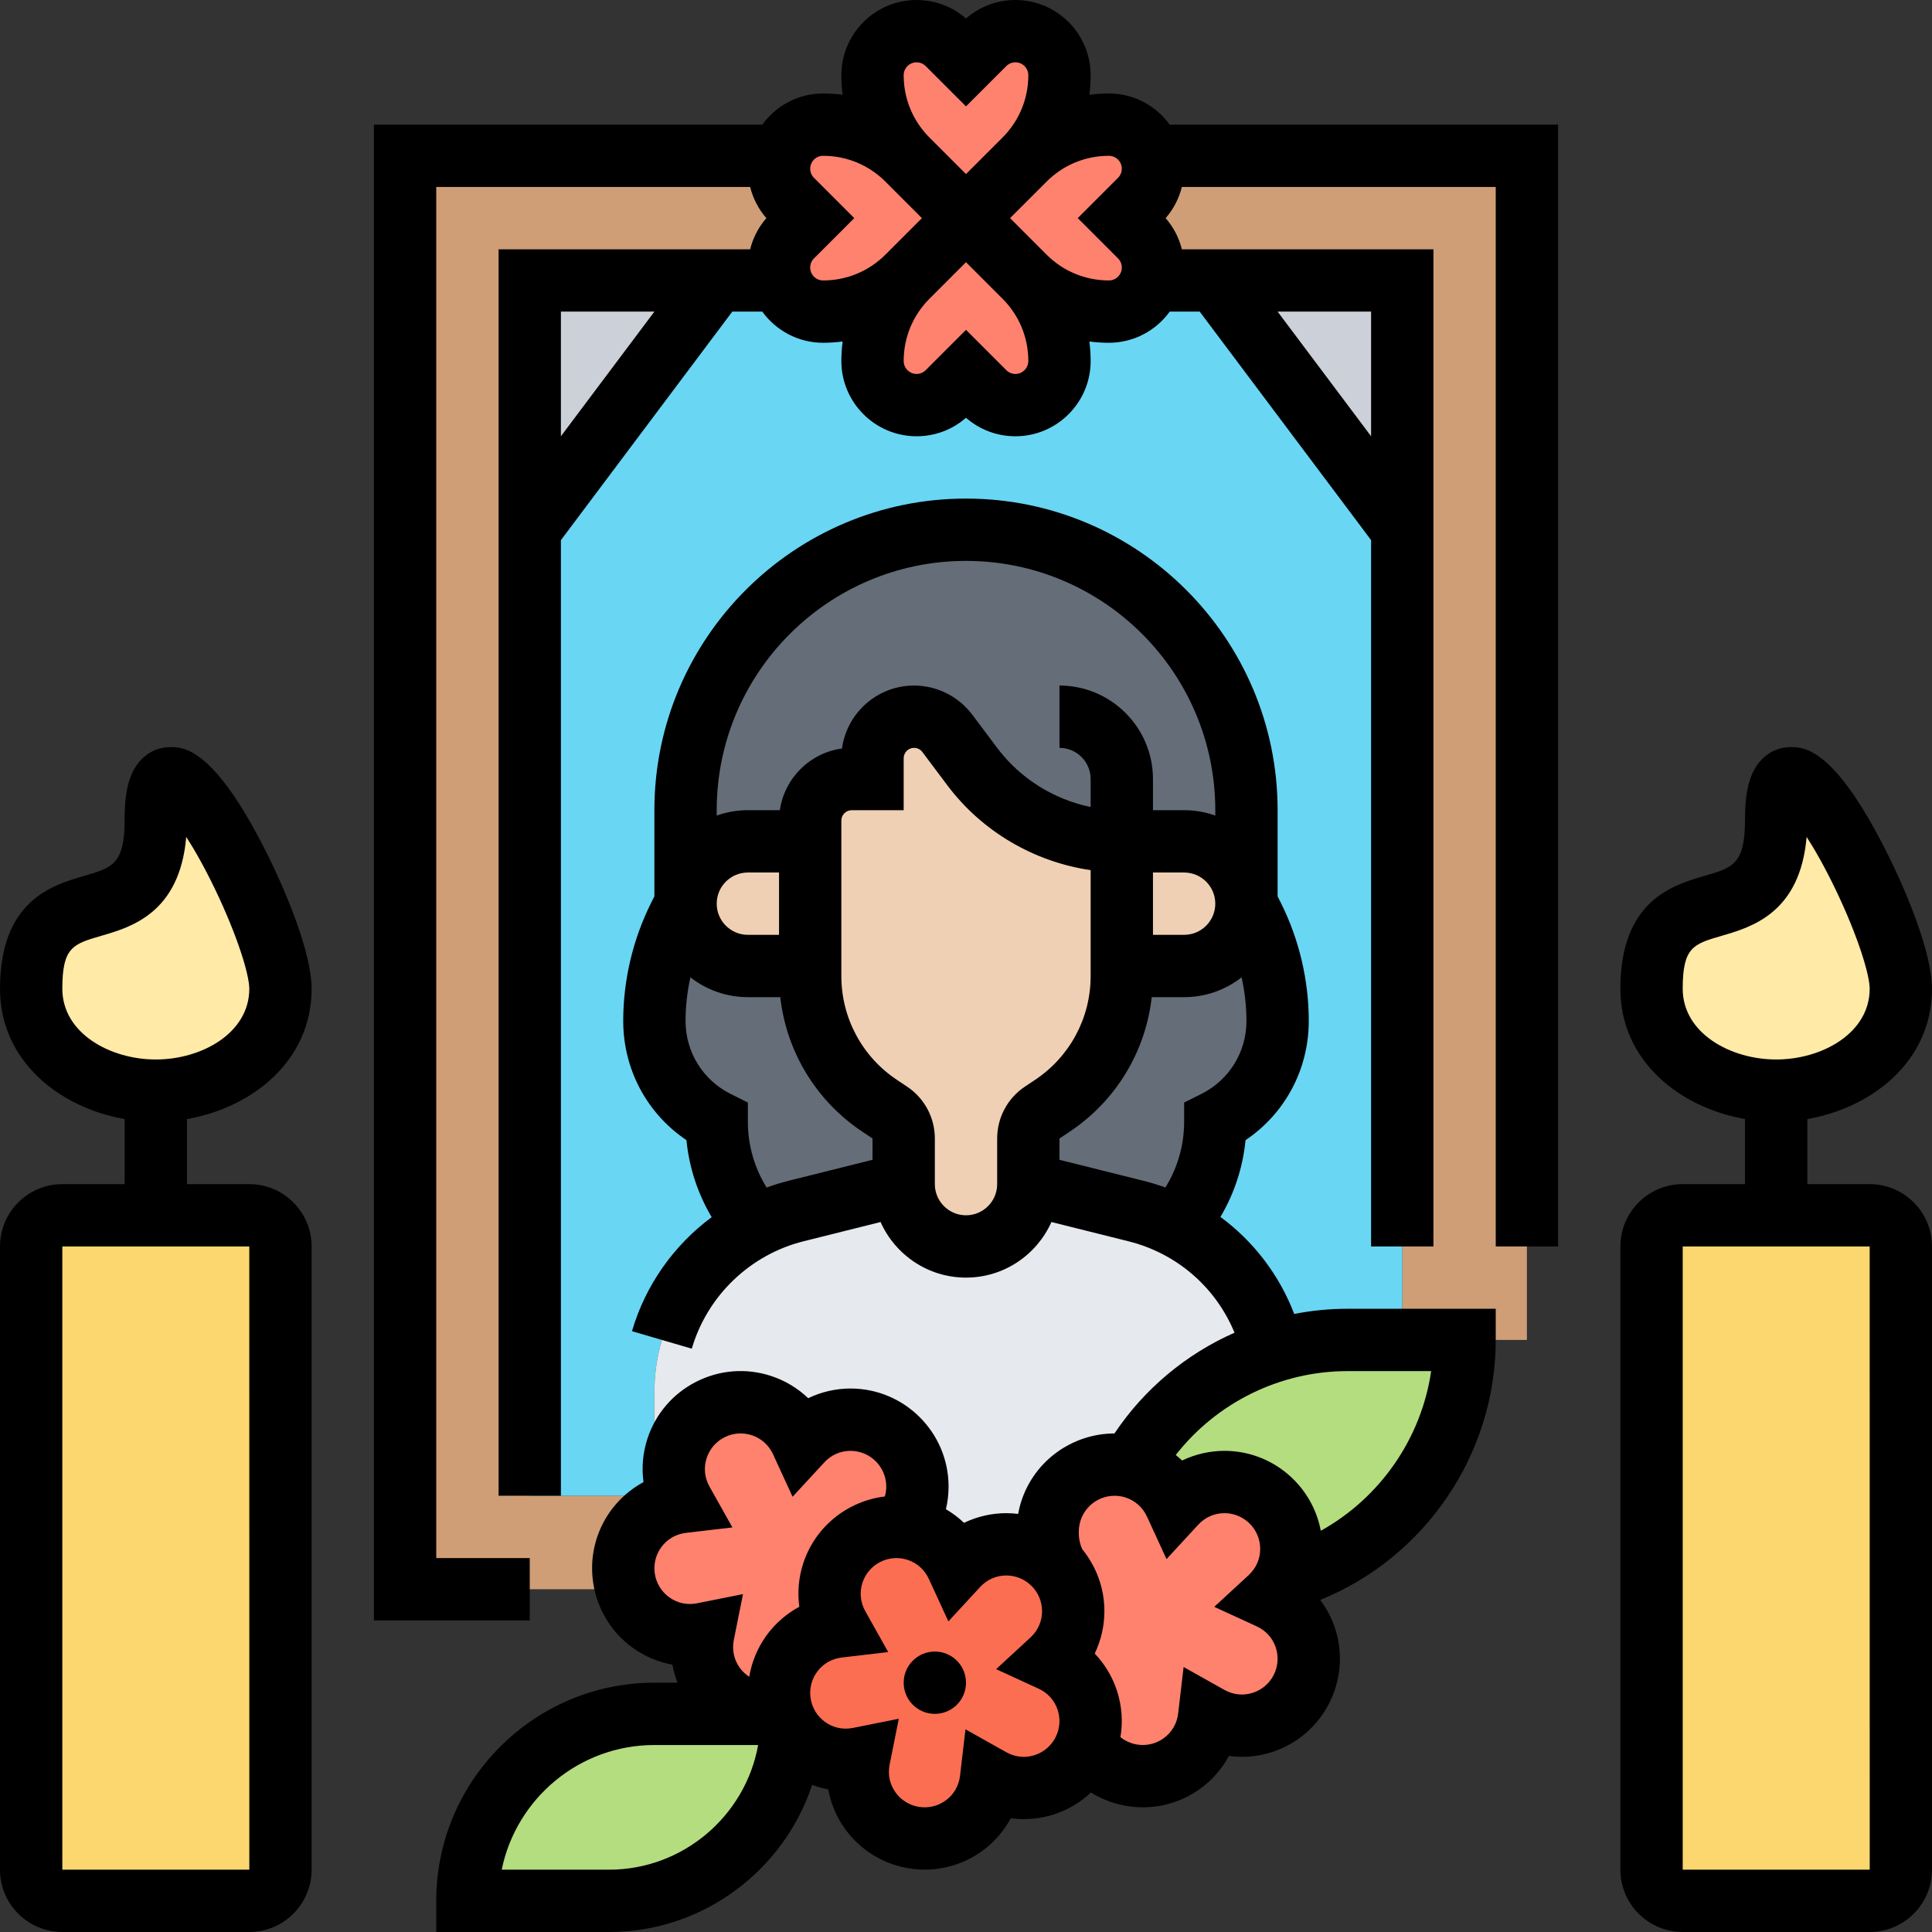 <svg id="Layer_30" enable-background="new 0 0 496 496" height="512" viewBox="0 0 496 496" width="512" xmlns="http://www.w3.org/2000/svg"><rect x="0" y="0" width="496" height="496" fill="#333333" stroke="none"/><g><g><g><path d="m392 40v304h-16-16v-208-64h-48-16.49c.32-1.05.49-2.16.49-3.31 0-3-1.19-5.88-3.31-8l-4.69-4.69 4.69-4.69c1.06-1.06 1.89-2.31 2.45-3.67s.86-2.83.86-4.33c0-1.15-.17-2.26-.49-3.31z" fill="#cf9e76"/></g><g><path d="m208 56-4.69 4.69c-1.06 1.06-1.89 2.31-2.45 3.67s-.86 2.83-.86 4.33c0 1.15.17 2.26.49 3.31h-16.49-48v64 248h32 6.41c.22.54.48 1.07.77 1.59-4.59.53-8.96 2.9-11.9 6.94-3.37 4.64-4.08 10.41-2.41 15.47h-56.87v-368h96.49c-.32 1.05-.49 2.16-.49 3.31 0 3 1.19 5.88 3.31 8z" fill="#cf9e76"/></g><g><path d="m360 72v64l-48-64z" fill="#ccd1d9"/></g><g><path d="m184 72-48 64v-64z" fill="#ccd1d9"/></g><g><path d="m200.49 72c.55 1.79 1.53 3.39 2.83 4.68 2.04 2.05 4.87 3.32 7.99 3.32 8.13 0 15.92-3.23 21.66-8.97-2.87 2.87-5.11 6.25-6.64 9.93-1.52 3.68-2.33 7.66-2.33 11.73 0 3.12 1.27 5.95 3.32 7.99 2.04 2.05 4.87 3.32 7.99 3.32 3 0 5.88-1.19 8-3.31l4.69-4.69 4.69 4.69c1.06 1.06 2.31 1.89 3.67 2.45s2.83.86 4.33.86c3.12 0 5.95-1.27 7.99-3.32 2.05-2.04 3.32-4.87 3.32-7.99 0-8.13-3.23-15.92-8.97-21.66 2.87 2.87 6.25 5.11 9.93 6.64 3.68 1.52 7.66 2.33 11.73 2.33 3.12 0 5.95-1.27 7.99-3.32l2.83-4.68h16.49l48 64v208h-14.03c-6.63 0-13.07 1.02-19.14 2.93-3.13-13.92-12.33-25.76-25.04-32.23 3.17-3.55 5.72-7.65 7.48-12.16 1.76-4.5 2.73-9.41 2.73-14.54 4.9-2.45 8.9-6.18 11.68-10.67 2.77-4.49 4.32-9.74 4.32-15.22 0-9.28-2.16-18.43-6.31-26.73l-1.69-3.38v-24c0-19.88-8.06-37.88-21.09-50.91s-31.03-21.09-50.91-21.09c-39.76 0-72 32.24-72 72v24l-1.69 3.38c-2.07 4.15-3.65 8.51-4.71 13-1.06 4.48-1.6 9.09-1.6 13.73 0 5.48 1.55 10.73 4.32 15.22 2.78 4.49 6.78 8.22 11.68 10.67 0 10.26 3.87 19.62 10.22 26.7-15.82 8.05-26.22 24.43-26.22 42.78v26.52h-32v-248l48-64z" fill="#69d6f4"/></g><g><path d="m295.51 40c.32 1.05.49 2.16.49 3.31 0 1.5-.3 2.97-.86 4.33s-1.39 2.61-2.45 3.67l-4.69 4.69 4.69 4.69c2.12 2.12 3.31 5 3.31 8 0 1.15-.17 2.26-.49 3.31l-2.83 4.68c-2.04 2.05-4.87 3.32-7.99 3.32-4.07 0-8.05-.81-11.73-2.33-3.68-1.53-7.06-3.77-9.93-6.64l-15.03-15.03 15.03-15.03c5.74-5.74 13.53-8.97 21.66-8.97 3.12 0 5.95 1.27 7.99 3.32 1.3 1.29 2.28 2.89 2.83 4.68z" fill="#ff826e"/></g><g><path d="m263.03 71.03c5.74 5.74 8.97 13.53 8.97 21.66 0 3.12-1.27 5.95-3.32 7.99-2.04 2.05-4.87 3.32-7.99 3.32-1.5 0-2.97-.3-4.33-.86s-2.61-1.39-3.67-2.45l-4.69-4.69-4.69 4.69c-2.12 2.12-5 3.31-8 3.31-3.12 0-5.95-1.27-7.99-3.32-2.05-2.04-3.32-4.87-3.32-7.99 0-4.07.81-8.05 2.33-11.73 1.53-3.68 3.77-7.06 6.64-9.93l15.03-15.03z" fill="#ff826e"/></g><g><path d="m200.49 40 2.83-4.68c2.04-2.05 4.87-3.32 7.99-3.32 4.07 0 8.05.81 11.73 2.33 3.68 1.53 7.06 3.77 9.93 6.64l15.03 15.03-15.03 15.03c-5.74 5.74-13.53 8.97-21.66 8.97-3.12 0-5.95-1.27-7.99-3.32-1.3-1.29-2.28-2.89-2.83-4.68-.32-1.05-.49-2.16-.49-3.31 0-1.5.3-2.97.86-4.33s1.39-2.61 2.45-3.67l4.69-4.69-4.69-4.69c-2.12-2.12-3.31-5-3.31-8 0-1.15.17-2.26.49-3.31z" fill="#ff826e"/></g><g><path d="m272 19.31c0 4.07-.81 8.05-2.33 11.73-1.53 3.68-3.77 7.06-6.64 9.93l-15.03 15.03-15.03-15.03c-5.74-5.74-8.97-13.53-8.97-21.66 0-3.12 1.27-5.95 3.32-7.99 2.04-2.05 4.87-3.32 7.99-3.32 1.5 0 2.97.3 4.33.86s2.61 1.39 3.67 2.45l4.69 4.69 4.69-4.69c2.12-2.12 5-3.31 8-3.31 3.12 0 5.95 1.27 7.99 3.32 2.05 2.04 3.32 4.87 3.32 7.99z" fill="#ff826e"/></g><g><path d="m321.69 235.38c4.15 8.3 6.31 17.45 6.31 26.73 0 5.48-1.55 10.73-4.32 15.22-2.78 4.49-6.78 8.22-11.68 10.67 0 5.13-.97 10.04-2.73 14.54-1.76 4.51-4.31 8.61-7.48 12.16-3.17-1.62-6.57-2.9-10.15-3.79l-27.64-6.91v-11.72c0-2.67 1.34-5.17 3.56-6.65l2.63-1.76c11.13-7.41 17.81-19.9 17.81-33.28v-2.59h16c8.84 0 16-7.16 16-16z" fill="#656d78"/></g><g><path d="m232 292.28v11.72l-27.64 6.91c-3.57.89-6.96 2.17-10.14 3.79-6.35-7.08-10.22-16.44-10.22-26.7-4.9-2.45-8.9-6.18-11.68-10.67-2.77-4.49-4.32-9.74-4.32-15.22 0-4.64.54-9.25 1.6-13.73 1.06-4.49 2.64-8.85 4.71-13l1.69-3.38c0 4.42 1.79 8.42 4.68 11.32 2.9 2.89 6.9 4.68 11.32 4.68h16v2.59c0 13.38 6.68 25.87 17.81 33.28l2.63 1.76c2.22 1.48 3.56 3.98 3.56 6.65z" fill="#656d78"/></g><g><path d="m288 216c-7.56 0-14.89-1.78-21.46-5.07-6.58-3.29-12.4-8.09-16.94-14.13l-6.4-8.53c-2.01-2.69-5.18-4.27-8.53-4.27-2.95 0-5.61 1.2-7.54 3.13s-3.13 4.59-3.13 7.54v5.33h-5.33c-5.89 0-10.67 4.78-10.67 10.67v5.33h-16c-8.84 0-16 7.16-16 16v-24c0-39.76 32.24-72 72-72 19.88 0 37.88 8.06 50.91 21.09s21.09 31.03 21.09 50.91v24c0-4.42-1.79-8.42-4.68-11.32-2.9-2.89-6.9-4.68-11.32-4.68z" fill="#656d78"/></g><g><path d="m301.79 314.7c12.71 6.47 21.91 18.31 25.04 32.23-15.46 4.85-28.58 15.44-36.57 29.58-8.67-2.16-17.65 2.74-20.45 11.36-1.55 4.75-.96 10.24 1.31 14.28-3.15-3.49-7.7-5.68-12.77-5.68-4.99 0-9.48 2.15-12.61 5.55-1.94-4.21-5.54-7.63-10.29-9.17-1.16-.38-2.33-.63-3.49-.75 2.23-2.89 3.57-6.51 3.57-10.45 0-9.49-7.69-17.18-17.18-17.18-4.99 0-9.48 2.15-12.61 5.55-1.94-4.21-5.54-7.63-10.29-9.17-9.02-2.94-18.71 2-21.64 11.02-1.35 4.14-1.02 8.42.6 12.13h-6.41v-26.52c0-18.35 10.4-34.73 26.22-42.78 3.18-1.62 6.57-2.9 10.14-3.79l27.64-6.91c0 4.42 1.79 8.42 4.68 11.32 2.9 2.89 6.9 4.68 11.32 4.68 8.84 0 16-7.16 16-16l27.64 6.91c3.58.89 6.98 2.17 10.15 3.79z" fill="#e6e9ed"/></g><g><path d="m360 344h16c0 29.24-19.62 53.88-46.4 61.53 1.23-2.36 1.93-5.04 1.93-7.88 0-9.49-7.69-17.18-17.18-17.18-4.99 0-9.48 2.15-12.61 5.55-1.94-4.21-5.54-7.63-10.29-9.17-.4-.13-.79-.24-1.19-.34 7.99-14.14 21.11-24.73 36.57-29.58 6.07-1.91 12.51-2.93 19.14-2.93z" fill="#b4dd7f"/></g><g><path d="m203.13 444.5-.01.01c-1.76 24.51-22.15 43.49-46.72 43.49h-36.4c0-26.51 21.49-48 48-48l29.07-.01c.23.01.46.01.69 0 1-.01 2.01-.12 3-.32.52 1.71 1.31 3.34 2.37 4.83z" fill="#b4dd7f"/></g><g><path d="m329.6 405.53c-.92 1.79-2.16 3.39-3.62 4.73 4.21 1.94 7.63 5.54 9.17 10.29 2.94 9.02-2 18.71-11.02 21.64-4.75 1.55-9.68.89-13.72-1.37-.53 4.59-2.9 8.96-6.94 11.9-7.68 5.57-18.42 3.87-23.99-3.8-.22-.3-.43-.61-.62-.91 1.36-3.55 1.56-7.57.29-11.46-1.54-4.75-4.96-8.35-9.17-10.29 3.4-3.13 5.55-7.62 5.55-12.61 0-4.42-1.67-8.45-4.41-11.49v-.01c-2.27-4.04-2.86-9.53-1.31-14.28 2.8-8.62 11.78-13.52 20.45-11.36.4.1.79.21 1.19.34 4.75 1.54 8.35 4.96 10.29 9.17 3.13-3.4 7.62-5.55 12.61-5.55 9.49 0 17.18 7.69 17.18 17.18 0 2.84-.7 5.52-1.93 7.88z" fill="#ff826e"/></g><g><path d="m174.41 384c-1.62-3.71-1.95-7.99-.6-12.13 2.93-9.02 12.62-13.96 21.64-11.02 4.75 1.54 8.35 4.96 10.29 9.17 3.13-3.4 7.62-5.55 12.61-5.55 9.49 0 17.18 7.69 17.18 17.18 0 3.94-1.34 7.56-3.57 10.45-7.9-.86-15.6 3.91-18.15 11.77-1.55 4.75-.89 9.68 1.37 13.72-4.59.53-8.96 2.9-11.9 6.94-3.3 4.54-4.05 10.16-2.52 15.14-.99.2-2 .31-3 .32h-.69c-5.21-.09-10.3-2.55-13.59-7.07-2.94-4.04-3.84-8.93-2.93-13.47-4.54.91-9.43.01-13.47-2.93-3.03-2.2-5.13-5.21-6.21-8.52-1.67-5.06-.96-10.83 2.41-15.47 2.94-4.04 7.31-6.41 11.9-6.94-.29-.52-.55-1.05-.77-1.59z" fill="#ff826e"/></g><g><path d="m279.15 436.55c1.27 3.89 1.07 7.91-.29 11.46-1.8 4.67-5.61 8.51-10.73 10.18-4.75 1.55-9.68.89-13.72-1.37-.53 4.59-2.9 8.96-6.94 11.9-7.68 5.57-18.42 3.87-23.99-3.8-2.94-4.04-3.84-8.93-2.93-13.47-4.54.91-9.43.01-13.47-2.93-1.57-1.14-2.9-2.51-3.95-4.02-1.06-1.49-1.85-3.12-2.37-4.83-1.53-4.98-.78-10.6 2.52-15.14 2.94-4.04 7.31-6.41 11.9-6.94-2.26-4.04-2.92-8.97-1.37-13.72 2.55-7.86 10.25-12.63 18.15-11.77 1.16.12 2.33.37 3.49.75 4.75 1.54 8.35 4.96 10.29 9.17 3.13-3.4 7.62-5.55 12.61-5.55 5.07 0 9.62 2.19 12.77 5.68v.01c2.74 3.04 4.41 7.07 4.41 11.49 0 4.99-2.15 9.48-5.55 12.61 4.21 1.94 7.63 5.54 9.17 10.29z" fill="#fc6e51"/></g><g><path d="m315.32 220.68c2.89 2.9 4.68 6.9 4.68 11.32 0 8.84-7.16 16-16 16h-16v-32h16c4.42 0 8.42 1.79 11.32 4.68z" fill="#f0d0b4"/></g><g><path d="m208 216v-5.33c0-5.89 4.78-10.67 10.67-10.67h5.33v-5.33c0-2.95 1.2-5.61 3.13-7.54s4.59-3.13 7.54-3.13c3.35 0 6.52 1.58 8.53 4.27l6.4 8.53c4.54 6.04 10.36 10.84 16.94 14.13 6.57 3.29 13.9 5.07 21.46 5.07v32 2.59c0 13.38-6.68 25.87-17.81 33.28l-2.63 1.76c-2.22 1.48-3.56 3.98-3.56 6.65v11.72c0 8.84-7.16 16-16 16-4.42 0-8.42-1.79-11.32-4.68-2.89-2.9-4.68-6.9-4.68-11.32v-11.72c0-2.67-1.34-5.17-3.56-6.65l-2.63-1.76c-11.13-7.41-17.81-19.9-17.81-33.28v-2.59z" fill="#f0d0b4"/></g><g><path d="m208 216v32h-16c-4.42 0-8.42-1.79-11.32-4.68-2.89-2.9-4.68-6.9-4.68-11.32 0-8.84 7.16-16 16-16z" fill="#f0d0b4"/></g><g><path d="m488 320v160c0 4.42-3.58 8-8 8h-48c-4.42 0-8-3.58-8-8v-160c0-4.42 3.58-8 8-8h24 24c4.42 0 8 3.58 8 8z" fill="#fcd770"/></g><g><path d="m488 253.85c0 16.3-16 26.15-32 26.15s-32-9.85-32-26.15c0-33.68 32-8.72 32-43.59s32 27.29 32 43.59z" fill="#ffeaa7"/></g><g><path d="m72 320v160c0 4.42-3.58 8-8 8h-48c-4.42 0-8-3.58-8-8v-160c0-4.42 3.58-8 8-8h24 24c4.42 0 8 3.58 8 8z" fill="#fcd770"/></g><g><path d="m72 253.85c0 16.3-16 26.15-32 26.15s-32-9.85-32-26.15c0-33.68 32-8.72 32-43.59s32 27.29 32 43.59z" fill="#ffeaa7"/></g></g><g><circle cx="240" cy="432" r="8"/><path d="m332.263 337.329c-3.85-10.057-10.446-18.646-18.938-24.904 3.552-6.005 5.759-12.725 6.444-19.714 10.118-6.814 16.23-18.151 16.23-30.599 0-10.467-2.475-20.949-7.155-30.31l-.844-1.69v-22.112c0-44.112-35.888-80-80-80s-80 35.888-80 80v22.112l-.844 1.688c-4.681 9.362-7.156 19.844-7.156 30.311 0 12.448 6.113 23.785 16.23 30.599.688 7.01 2.907 13.75 6.478 19.769-9.68 7.177-16.988 17.403-20.461 29.275l15.356 4.492c3.972-13.577 14.967-24.143 28.695-27.574l19.77-4.943c3.741 8.398 12.161 14.271 21.932 14.271s18.191-5.872 21.932-14.271l19.77 4.943c12.496 3.124 22.448 11.864 27.234 23.471-12.377 5.466-23.137 14.37-30.821 25.866-10.596.021-20.468 6.781-23.916 17.394-.347 1.067-.613 2.157-.817 3.259-.995-.12-2.005-.189-3.032-.189-3.786 0-7.498.868-10.863 2.483-1.405-1.34-2.965-2.513-4.643-3.498.445-1.883.683-3.825.683-5.807 0-13.883-11.295-25.178-25.178-25.178-3.786 0-7.498.868-10.863 2.483-2.7-2.576-5.963-4.549-9.563-5.719-6.396-2.078-13.218-1.542-19.211 1.512-5.992 3.053-10.437 8.257-12.515 14.653-1.17 3.601-1.492 7.399-.995 11.098-3.284 1.772-6.168 4.266-8.394 7.329-8.16 11.231-5.662 27.007 5.57 35.168 3.063 2.226 6.576 3.705 10.248 4.376.288 1.579.736 3.126 1.319 4.624h-5.946c-30.878.002-56 25.125-56 56.003v8h44.395c24.045 0 44.841-15.782 52.099-37.754 1.344.491 2.727.869 4.134 1.126.67 3.671 2.15 7.185 4.375 10.248 4.921 6.772 12.609 10.37 20.403 10.369 5.13 0 10.307-1.56 14.766-4.799 3.063-2.225 5.556-5.109 7.328-8.394 3.699.496 7.498.175 11.099-.995 3.654-1.187 6.849-3.138 9.472-5.615 4.025 2.499 8.659 3.803 13.335 3.803 5.13 0 10.307-1.56 14.766-4.799 3.063-2.225 5.556-5.109 7.328-8.394 3.699.497 7.498.175 11.099-.995 13.204-4.29 20.455-18.522 16.165-31.726-.863-2.656-2.167-5.127-3.824-7.326 26.866-10.866 45.061-37.308 45.061-66.749v-8h-38.03c-4.649 0-9.234.458-13.707 1.329zm-36.263-113.329h8c4.411 0 8 3.589 8 8s-3.589 8-8 8h-8zm-48-80c35.29 0 64 28.71 64 64v1.376c-2.504-.888-5.195-1.376-8-1.376h-8v-8c0-13.233-10.767-24-24-24v16c4.411 0 8 3.589 8 8v7.182c-9.485-1.955-18.109-7.328-24-15.182l-6.4-8.534c-3.507-4.675-9.089-7.466-14.934-7.466-9.445 0-17.274 7.052-18.5 16.167-8.239 1.108-14.774 7.618-15.957 15.833h-8.209c-2.805 0-5.496.488-8 1.376v-1.376c0-35.29 28.71-64 64-64zm-48 96h-8c-4.411 0-8-3.589-8-8s3.589-8 8-8h8zm2.418 63.149c-1.909.477-3.778 1.057-5.605 1.726-3.127-5.033-4.813-10.861-4.813-16.875v-4.944l-4.422-2.211c-7.141-3.571-11.578-10.749-11.578-18.734 0-3.762.434-7.523 1.249-11.2 4.073 3.184 9.192 5.089 14.751 5.089h8.317c1.574 13.978 9.188 26.618 21.057 34.531l2.626 1.75v5.473zm45.582 8.851c-4.411 0-8-3.589-8-8v-11.719c0-5.361-2.664-10.338-7.125-13.313l-2.626-1.75c-8.922-5.948-14.25-15.902-14.25-26.625v-39.926c0-1.47 1.196-2.667 2.667-2.667h13.334v-13.333c0-1.47 1.196-2.667 2.667-2.667.835 0 1.633.399 2.134 1.066l6.4 8.533c8.904 11.872 22.273 19.671 36.8 21.794v27.199c0 10.724-5.327 20.677-14.25 26.625l-2.625 1.75c-4.461 2.975-7.125 7.951-7.125 13.313v11.72c-.001 4.411-3.59 8-8.001 8zm24-14.246v-5.473l2.625-1.75c11.869-7.913 19.483-20.553 21.057-34.531h8.318c5.559 0 10.678-1.905 14.751-5.089.816 3.677 1.249 7.438 1.249 11.2 0 7.984-4.437 15.163-11.578 18.733l-4.422 2.212v4.944c0 6.009-1.683 11.834-4.806 16.864-1.825-.662-3.697-1.235-5.612-1.714zm-100.216 112.298c-4.094-2.975-5.005-8.725-2.03-12.819 1.514-2.083 3.773-3.398 6.362-3.702l11.919-1.397-5.875-10.464c-1.276-2.273-1.541-4.874-.745-7.323.758-2.332 2.378-4.229 4.562-5.341 2.185-1.112 4.672-1.309 7.002-.551 2.45.796 4.399 2.539 5.488 4.907l5.013 10.902 8.136-8.82c1.768-1.916 4.159-2.971 6.735-2.971 5.061 0 9.178 4.117 9.178 9.178 0 .872-.129 1.723-.366 2.54-9.436 1.141-17.839 7.594-20.964 17.212-1.17 3.601-1.492 7.399-.995 11.098-3.284 1.772-6.168 4.266-8.394 7.329-2.371 3.264-3.836 6.912-4.455 10.646-.916-.599-1.744-1.346-2.408-2.26-1.513-2.083-2.065-4.638-1.554-7.194l2.353-11.767-11.767 2.353c-2.558.513-5.111-.042-7.195-1.556zm-15.389 69.948h-27.591c3.717-18.235 19.88-32.002 39.197-32.003l26.635-.002c-3.274 18.244-19.344 32.005-38.241 32.005zm109.258-29.416c-2.45.795-5.05.531-7.322-.744l-10.463-5.875-1.398 11.918c-.304 2.589-1.619 4.849-3.702 6.362-4.094 2.976-9.845 2.063-12.82-2.031-1.514-2.083-2.066-4.638-1.555-7.194l2.353-11.767-11.767 2.353c-2.556.513-5.111-.042-7.195-1.555-1.983-1.441-3.287-3.568-3.67-5.989s.199-4.847 1.64-6.83c1.514-2.083 3.773-3.398 6.362-3.702l11.919-1.397-5.875-10.464c-1.276-2.273-1.541-4.874-.745-7.323 1.563-4.813 6.753-7.456 11.564-5.893 2.45.796 4.399 2.539 5.488 4.907l5.013 10.902 8.136-8.82c1.768-1.916 4.159-2.971 6.735-2.971 5.061 0 9.178 4.117 9.178 9.178 0 2.575-1.055 4.967-2.971 6.735l-8.82 8.136 10.903 5.012c2.368 1.089 4.11 3.037 4.906 5.487 1.563 4.814-1.08 10.002-5.894 11.565zm56-16c-2.449.795-5.05.531-7.322-.744l-10.463-5.875-1.398 11.918c-.304 2.589-1.619 4.849-3.702 6.362-3.413 2.48-7.973 2.25-11.122-.266.648-3.862.41-7.929-.882-11.904-1.17-3.6-3.143-6.862-5.718-9.563 1.615-3.364 2.483-7.077 2.483-10.862 0-6.024-2.129-11.559-5.671-15.897-1.016-2.154-1.207-5.051-.442-7.407 1.564-4.813 6.753-7.458 11.564-5.893 2.45.796 4.399 2.539 5.488 4.907l5.013 10.902 8.136-8.82c1.768-1.916 4.159-2.971 6.735-2.971 5.061 0 9.178 4.117 9.178 9.178 0 2.575-1.055 4.967-2.971 6.735l-8.82 8.136 10.903 5.012c2.368 1.089 4.111 3.038 4.907 5.487 1.561 4.814-1.082 10.002-5.896 11.565zm17.436-41.593c-2.192-11.664-12.448-20.519-24.738-20.519-3.786 0-7.498.868-10.863 2.483-.523-.499-1.073-.968-1.637-1.42 10.515-13.448 26.768-21.535 44.119-21.535h21.451c-2.529 17.34-13.148 32.556-28.332 40.991z"/><path d="m80 253.848c0-8.856-6.106-24.111-11.82-35.435-13.427-26.608-21.144-26.608-24.439-26.608-4.557 0-8.368 2.828-10.193 7.564-1.056 2.74-1.548 6.201-1.548 10.892 0 11.581-3.057 12.47-10.442 14.618-8.063 2.344-21.558 6.268-21.558 28.969 0 18.472 15.187 30.513 32 33.447v16.705h-16c-8.822 0-16 7.178-16 16v160c0 8.822 7.178 16 16 16h48c8.822 0 16-7.178 16-16v-160c0-8.822-7.178-16-16-16h-16v-16.706c16.813-2.933 32-14.974 32-33.446zm-15.99 226.152s-.003 0-.01 0h-48v-160h48zm-48.01-226.152c0-10.69 2.73-11.484 10.026-13.606 7.653-2.226 20.108-5.847 21.785-25.384 2.131 3.3 4.668 7.747 7.423 13.481 5.755 11.977 8.766 21.899 8.766 25.509 0 11.362-12.203 18.152-24 18.152s-24-6.79-24-18.152z"/><path d="m480 304h-16v-16.706c16.813-2.934 32-14.974 32-33.447 0-8.856-6.106-24.111-11.82-35.435-13.427-26.608-21.144-26.608-24.439-26.608-4.557 0-8.368 2.828-10.193 7.564-1.056 2.74-1.548 6.202-1.548 10.892 0 11.581-3.057 12.47-10.442 14.618-8.063 2.345-21.558 6.269-21.558 28.969 0 18.472 15.187 30.513 32 33.447v16.706h-16c-8.822 0-16 7.178-16 16v160c0 8.822 7.178 16 16 16h48c8.822 0 16-7.178 16-16v-160c0-8.822-7.178-16-16-16zm-48-50.152c0-10.69 2.73-11.484 10.026-13.606 7.653-2.226 20.108-5.847 21.785-25.384 2.131 3.3 4.668 7.747 7.423 13.481 5.755 11.978 8.766 21.899 8.766 25.509 0 11.362-12.203 18.152-24 18.152s-24-6.79-24-18.152zm48 226.152h-48v-160h48l.01 160s-.003 0-.01 0z"/><path d="m284.686 24c-1.693 0-3.366.119-5.018.332.213-1.652.332-3.326.332-5.018 0-10.65-8.664-19.314-19.313-19.314-4.714 0-9.17 1.677-12.687 4.75-3.517-3.073-7.973-4.75-12.687-4.75-10.649 0-19.313 8.664-19.313 19.314 0 1.693.119 3.366.332 5.018-1.652-.213-3.326-.332-5.019-.332-6.422 0-12.106 3.163-15.619 8h-99.694v384h40v-16h-24v-352h80.585c.731 2.944 2.136 5.679 4.164 8-2.028 2.321-3.433 5.056-4.164 8h-64.585v320h16v-245.334l44-58.666h7.694c3.513 4.837 9.198 8 15.62 8 1.693 0 3.366-.119 5.018-.332-.213 1.652-.332 3.326-.332 5.019 0 10.649 8.664 19.313 19.313 19.313 4.714 0 9.17-1.677 12.687-4.75 3.517 3.072 7.973 4.75 12.687 4.75 10.649 0 19.313-8.664 19.313-19.314 0-1.693-.119-3.366-.332-5.018 1.652.213 3.326.332 5.018.332 6.422 0 12.106-3.163 15.619-8h7.695l44 58.666v181.334h16v-256h-64.585c-.731-2.944-2.136-5.679-4.164-8 2.028-2.321 3.433-5.056 4.164-8h80.585v272h16v-288h-99.694c-3.514-4.837-9.198-8-15.62-8zm-52.686-4.687c0-1.827 1.486-3.313 3.313-3.313.885 0 1.717.345 2.343.97l10.344 10.343 10.343-10.343c.626-.625 1.458-.97 2.343-.97 1.827 0 3.313 1.487 3.313 3.314 0 6.044-2.354 11.726-6.627 16l-9.372 9.373-9.373-9.373c-4.273-4.274-6.627-9.957-6.627-16.001zm-88 92.687v-32h24zm67.313-40c-1.827 0-3.313-1.486-3.313-3.313 0-.885.345-1.717.97-2.343l10.343-10.344-10.343-10.343c-.625-.626-.97-1.458-.97-2.343 0-1.827 1.487-3.313 3.314-3.313 6.044 0 11.726 2.354 16 6.627l9.373 9.372-9.373 9.373c-4.274 4.273-9.957 6.627-16.001 6.627zm52.687 20.687c0 1.827-1.486 3.313-3.313 3.313-.885 0-1.717-.345-2.343-.97l-10.344-10.343-10.343 10.343c-.626.625-1.458.97-2.343.97-1.827 0-3.313-1.487-3.313-3.314 0-6.044 2.354-11.726 6.627-16l9.372-9.373 9.373 9.373c4.273 4.274 6.627 9.957 6.627 16.001zm23.03-26.344c.625.626.97 1.458.97 2.343 0 1.827-1.487 3.313-3.314 3.313-6.044 0-11.726-2.354-16-6.627l-9.373-9.372 9.373-9.373c4.274-4.274 9.957-6.627 16-6.627 1.827 0 3.313 1.486 3.313 3.313 0 .885-.345 1.717-.97 2.343l-10.342 10.344zm64.97 45.657-24-32h24z"/></g></g></svg>